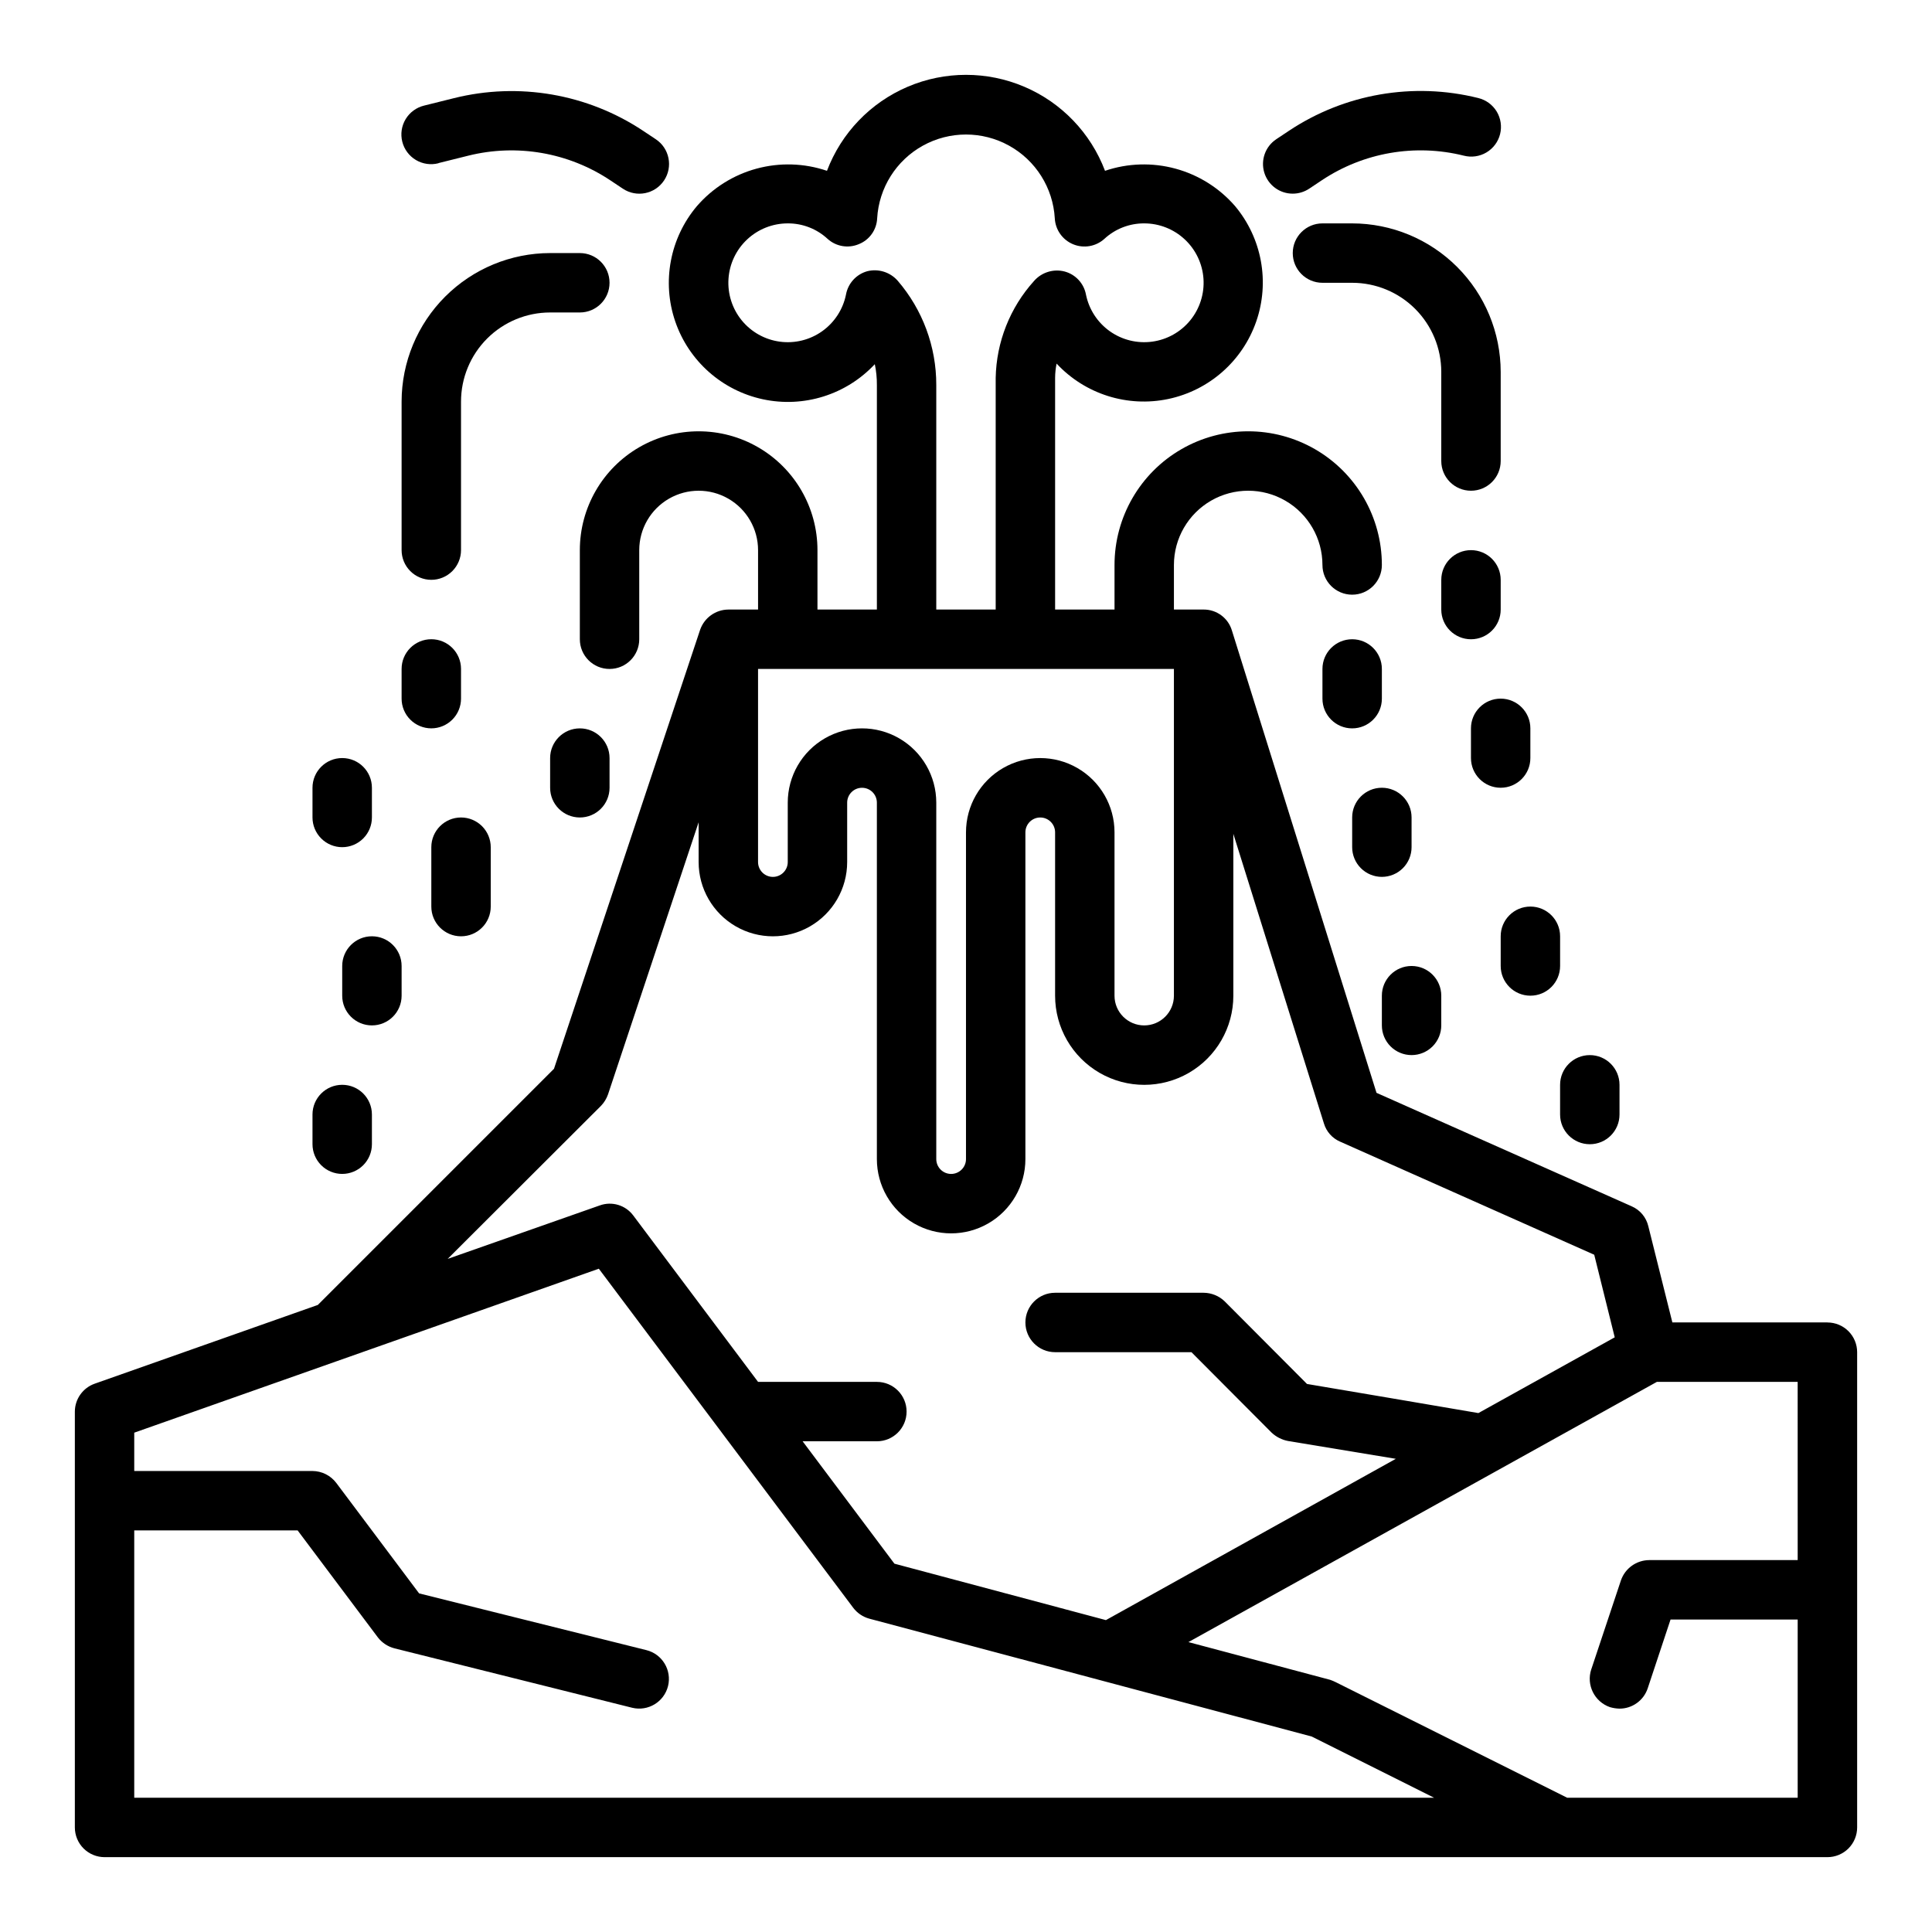 <?xml version="1.0" encoding="UTF-8"?>
<!-- Uploaded to: SVG Repo, www.svgrepo.com, Generator: SVG Repo Mixer Tools -->
<svg fill="#000000" width="800px" height="800px" version="1.1" viewBox="144 144 512 512" xmlns="http://www.w3.org/2000/svg">
 <g>
  <path d="m510.21 329.15v-7.871c0-4.348-3.523-7.871-7.871-7.871-4.348 0-7.875 3.523-7.875 7.871v7.871c0 4.348 3.527 7.875 7.875 7.875 4.348 0 7.871-3.527 7.871-7.875z"/>
  <path d="m541.7 305.54v-7.871c0-4.348-3.523-7.875-7.871-7.875-4.348 0-7.875 3.527-7.875 7.875v7.871c0 4.348 3.527 7.871 7.875 7.871 4.348 0 7.871-3.523 7.871-7.871z"/>
  <path d="m533.82 337.02v7.871c0 4.348 3.523 7.871 7.871 7.871 4.348 0 7.871-3.523 7.871-7.871v-7.871c0-4.348-3.523-7.875-7.871-7.875-4.348 0-7.871 3.527-7.871 7.875z"/>
  <path d="m510.21 376.38c2.086 0 4.09-0.828 5.566-2.305 1.477-1.477 2.305-3.481 2.305-5.566v-7.875c0-4.348-3.523-7.871-7.871-7.871-4.348 0-7.871 3.523-7.871 7.871v7.875c0 2.086 0.828 4.09 2.305 5.566s3.477 2.305 5.566 2.305z"/>
  <path d="m541.7 392.12v7.875c0 4.348 3.523 7.871 7.871 7.871s7.871-3.523 7.871-7.871v-7.875c0-4.348-3.523-7.871-7.871-7.871s-7.871 3.523-7.871 7.871z"/>
  <path d="m557.44 439.36c0 4.348 3.527 7.871 7.875 7.871s7.871-3.523 7.871-7.871v-7.871c0-4.348-3.523-7.875-7.871-7.875s-7.875 3.527-7.875 7.875z"/>
  <path d="m518.08 423.61c2.09 0 4.09-0.828 5.566-2.305 1.477-1.477 2.305-3.477 2.305-5.566v-7.871c0-4.348-3.523-7.871-7.871-7.871s-7.871 3.523-7.871 7.871v7.871c0 2.09 0.828 4.09 2.305 5.566 1.477 1.477 3.481 2.305 5.566 2.305z"/>
  <path d="m234.69 400v7.871c0 4.348 3.523 7.871 7.871 7.871s7.871-3.523 7.871-7.871v-7.871c0-4.348-3.523-7.875-7.871-7.875s-7.871 3.527-7.871 7.875z"/>
  <path d="m234.69 368.51c2.086 0 4.09-0.832 5.566-2.309 1.477-1.477 2.305-3.477 2.305-5.566v-7.871c0-4.348-3.523-7.871-7.871-7.871s-7.875 3.523-7.875 7.871v7.871c0 2.09 0.832 4.09 2.309 5.566 1.477 1.477 3.477 2.309 5.566 2.309z"/>
  <path d="m234.69 455.1c2.086 0 4.09-0.828 5.566-2.305 1.477-1.477 2.305-3.477 2.305-5.566v-7.871c0-4.348-3.523-7.871-7.871-7.871s-7.875 3.523-7.875 7.871v7.871c0 2.09 0.832 4.09 2.309 5.566 1.477 1.477 3.477 2.305 5.566 2.305z"/>
  <path d="m289.79 352.77c0 4.348 3.527 7.871 7.875 7.871 4.348 0 7.871-3.523 7.871-7.871v-7.871c0-4.348-3.523-7.871-7.871-7.871-4.348 0-7.875 3.523-7.875 7.871z"/>
  <path d="m258.3 337.02c2.09 0 4.09-0.832 5.566-2.309 1.477-1.473 2.309-3.477 2.309-5.566v-7.871c0-4.348-3.527-7.871-7.875-7.871-4.348 0-7.871 3.523-7.871 7.871v7.871c0 2.09 0.828 4.094 2.305 5.566 1.477 1.477 3.481 2.309 5.566 2.309z"/>
  <path d="m258.3 297.66c2.09 0 4.09-0.832 5.566-2.309 1.477-1.477 2.309-3.477 2.309-5.566v-39.359c0-6.262 2.488-12.27 6.914-16.699 4.43-4.43 10.438-6.918 16.699-6.918h7.875c4.348 0 7.871-3.523 7.871-7.871s-3.523-7.871-7.871-7.871h-7.875c-10.434 0.012-20.438 4.164-27.816 11.543-7.379 7.379-11.531 17.383-11.543 27.816v39.359c0 2.09 0.828 4.09 2.305 5.566 1.477 1.477 3.481 2.309 5.566 2.309z"/>
  <path d="m266.18 360.64c-4.348 0-7.875 3.527-7.875 7.875v15.742c0 4.348 3.527 7.871 7.875 7.871 4.348 0 7.871-3.523 7.871-7.871v-15.742c0-2.09-0.832-4.09-2.305-5.566-1.477-1.477-3.481-2.309-5.566-2.309z"/>
  <path d="m502.34 203.2h-7.875c-4.348 0-7.871 3.523-7.871 7.871 0 4.348 3.523 7.871 7.871 7.871h7.875c6.262 0 12.27 2.488 16.699 6.918 4.426 4.43 6.914 10.434 6.914 16.699v23.617c0 4.348 3.527 7.871 7.875 7.871 4.348 0 7.871-3.523 7.871-7.871v-23.617c-0.012-10.438-4.164-20.441-11.543-27.82-7.379-7.379-17.383-11.527-27.816-11.539z"/>
  <path d="m628.29 494.46h-41.094l-6.375-25.504c-0.555-2.356-2.188-4.312-4.41-5.273l-67.621-30.07-38.336-122.57c-1-3.289-4.043-5.527-7.477-5.508h-7.875v-11.809c0-7.031 3.754-13.527 9.84-17.043 6.09-3.516 13.594-3.516 19.68 0 6.09 3.516 9.84 10.012 9.84 17.043 0 4.348 3.527 7.871 7.875 7.871 4.348 0 7.871-3.523 7.871-7.871 0-12.656-6.754-24.352-17.711-30.68-10.961-6.328-24.465-6.328-35.426 0-10.961 6.328-17.711 18.023-17.711 30.68v11.809h-15.746v-61.402c0.008-1.27 0.141-2.535 0.395-3.777 7.543 8.102 18.781 11.66 29.613 9.375 10.832-2.289 19.672-10.086 23.297-20.547 3.625-10.461 1.5-22.055-5.598-30.551-4.168-4.812-9.672-8.273-15.812-9.941-6.141-1.668-12.641-1.469-18.668 0.574-3.801-10.031-11.527-18.078-21.395-22.281-9.871-4.203-21.023-4.203-30.891 0-9.867 4.203-17.594 12.25-21.398 22.281-6.027-2.043-12.527-2.242-18.668-0.574-6.141 1.668-11.645 5.129-15.809 9.941-7.144 8.469-9.32 20.062-5.738 30.543 3.586 10.484 12.406 18.316 23.238 20.637 10.832 2.324 22.086-1.207 29.652-9.301 0.383 1.812 0.566 3.66 0.551 5.512v59.512h-15.746v-15.746c0-11.25-6-21.645-15.742-27.27-9.742-5.625-21.746-5.625-31.488 0s-15.742 16.02-15.742 27.27v23.617c0 4.348 3.523 7.871 7.871 7.871s7.871-3.523 7.871-7.871v-23.617c0-5.625 3-10.82 7.871-13.633s10.875-2.812 15.746 0c4.871 2.812 7.871 8.008 7.871 13.633v15.742l-7.871 0.004c-3.375 0.023-6.367 2.168-7.481 5.352l-38.73 116.35-62.582 62.582-59.117 20.863c-3.148 1.102-5.262 4.066-5.277 7.398v110.21c0 2.086 0.832 4.09 2.309 5.566 1.477 1.473 3.477 2.305 5.566 2.305h456.58c2.086 0 4.09-0.832 5.566-2.305 1.473-1.477 2.305-3.481 2.305-5.566v-125.95c0-2.09-0.832-4.09-2.305-5.566-1.477-1.477-3.481-2.309-5.566-2.309zm-254.43-278.59c-2.93 0.805-5.137 3.227-5.668 6.219-0.797 3.914-3.055 7.375-6.309 9.688-3.254 2.312-7.266 3.301-11.223 2.766-3.957-0.531-7.562-2.551-10.09-5.641-2.523-3.094-3.781-7.031-3.512-11.016 0.266-3.981 2.035-7.715 4.953-10.441 2.914-2.731 6.758-4.246 10.75-4.246 3.91-0.023 7.68 1.441 10.551 4.094 2.242 2.039 5.469 2.59 8.266 1.414 2.836-1.117 4.746-3.801 4.879-6.848 0.469-8.086 5.055-15.367 12.145-19.277 7.09-3.914 15.695-3.914 22.785 0 7.09 3.91 11.676 11.191 12.145 19.277 0.156 3.035 2.047 5.711 4.856 6.871 2.812 1.164 6.039 0.602 8.293-1.438 2.871-2.652 6.641-4.117 10.547-4.094 3.992 0 7.836 1.516 10.75 4.246 2.918 2.727 4.688 6.461 4.957 10.441 0.266 3.984-0.992 7.922-3.516 11.016-2.527 3.09-6.133 5.109-10.09 5.641-3.957 0.535-7.969-0.453-11.223-2.766s-5.508-5.773-6.309-9.688c-0.543-2.969-2.75-5.359-5.668-6.141-2.961-0.762-6.098 0.215-8.105 2.519-6.367 7.055-9.973 16.164-10.156 25.664v61.402h-15.746v-59.512c0.02-10.141-3.613-19.949-10.23-27.633-2-2.269-5.094-3.242-8.031-2.519zm-28.969 105.41h110.21v86.594c0 4.348-3.523 7.871-7.871 7.871-4.348 0-7.871-3.523-7.871-7.871v-43.297c0-7.031-3.75-13.527-9.84-17.043-6.09-3.516-13.594-3.516-19.68 0-6.09 3.516-9.84 10.012-9.84 17.043v86.594c0 2.172-1.766 3.934-3.938 3.934s-3.938-1.762-3.938-3.934v-94.465c0-7.031-3.75-13.527-9.84-17.043-6.086-3.516-13.59-3.516-19.68 0-6.09 3.516-9.84 10.012-9.84 17.043v15.742c0 2.176-1.762 3.938-3.934 3.938-2.176 0-3.938-1.762-3.938-3.938zm-41.645 115.8c0.848-0.871 1.492-1.918 1.891-3.07l24.008-72.105v10.547c0 7.031 3.754 13.527 9.844 17.043 6.086 3.516 13.59 3.516 19.68 0 6.086-3.516 9.84-10.012 9.84-17.043v-15.742c0-2.176 1.762-3.938 3.934-3.938 2.176 0 3.938 1.762 3.938 3.938v94.465c0 7.031 3.75 13.527 9.84 17.043 6.09 3.516 13.59 3.516 19.68 0 6.09-3.516 9.84-10.012 9.84-17.043v-86.594c0-2.172 1.762-3.938 3.938-3.938 2.172 0 3.934 1.766 3.934 3.938v43.297c0 8.438 4.504 16.234 11.809 20.453 7.309 4.219 16.309 4.219 23.617 0 7.305-4.219 11.809-12.016 11.809-20.453v-42.902l24.008 76.754v-0.004c0.641 2.152 2.195 3.91 4.25 4.805l67.383 29.992 5.434 21.883-36.133 20.074c-0.234-0.078-45.422-7.715-45.422-7.715l-21.805-21.883c-1.5-1.453-3.5-2.269-5.586-2.285h-39.363c-4.348 0-7.871 3.523-7.871 7.871 0 4.348 3.523 7.875 7.871 7.875h36.133l21.254 21.332c1.207 1.129 2.711 1.891 4.332 2.203l28.574 4.723-76.832 42.746-56.047-14.957-24.324-32.434h19.68c4.348 0 7.871-3.523 7.871-7.871s-3.523-7.871-7.871-7.871h-31.488l-33.062-44.082c-2.047-2.762-5.664-3.852-8.895-2.68l-40.305 14.168zm-123.67 183.34v-70.848h43.297l21.254 28.34c1.102 1.434 2.656 2.461 4.406 2.914l62.977 15.742c4.219 1.039 8.48-1.531 9.527-5.746 1.039-4.215-1.531-8.48-5.746-9.523l-60.223-15.035-21.961-29.285c-1.5-1.969-3.824-3.133-6.301-3.148h-47.23v-10.156l123.12-43.453 67.387 89.82c1.055 1.41 2.551 2.438 4.25 2.91l117.29 31.25 32.434 16.219zm440.83-62.977h-39.359c-3.375 0.027-6.367 2.168-7.477 5.356l-7.871 23.617-0.004-0.004c-1.352 4.129 0.855 8.578 4.961 10 0.82 0.238 1.664 0.371 2.519 0.395 3.383 0.008 6.394-2.148 7.477-5.356l6.062-18.262h33.691v47.23h-61.086l-61.324-30.621c-0.484-0.242-0.98-0.453-1.496-0.629l-37.551-9.996 124.14-68.961h37.312z"/>
  <path d="m260.21 187.22 7.871-1.961c12.91-3.219 26.578-0.852 37.652 6.527l3.328 2.219h0.004c3.617 2.414 8.504 1.438 10.918-2.18 2.41-3.617 1.438-8.508-2.18-10.918l-3.336-2.219-0.004-0.004c-14.77-9.824-33-12.969-50.207-8.66l-7.871 1.961c-2.039 0.496-3.797 1.785-4.879 3.578-1.086 1.797-1.41 3.949-0.898 5.984 0.508 2.035 1.809 3.781 3.613 4.856 1.801 1.07 3.957 1.379 5.988 0.855z"/>
  <path d="m486.59 195.32c1.555 0 3.07-0.461 4.363-1.32l3.328-2.219c11.074-7.379 24.742-9.746 37.652-6.527 2.031 0.523 4.188 0.215 5.988-0.855 1.805-1.07 3.106-2.82 3.617-4.856 0.508-2.035 0.184-4.188-0.898-5.984-1.086-1.793-2.844-3.082-4.883-3.578-17.211-4.289-35.438-1.133-50.207 8.699l-3.336 2.219v0.004c-2.887 1.922-4.176 5.512-3.168 8.832 1.008 3.324 4.074 5.594 7.543 5.586z"/>
 </g>
</svg>